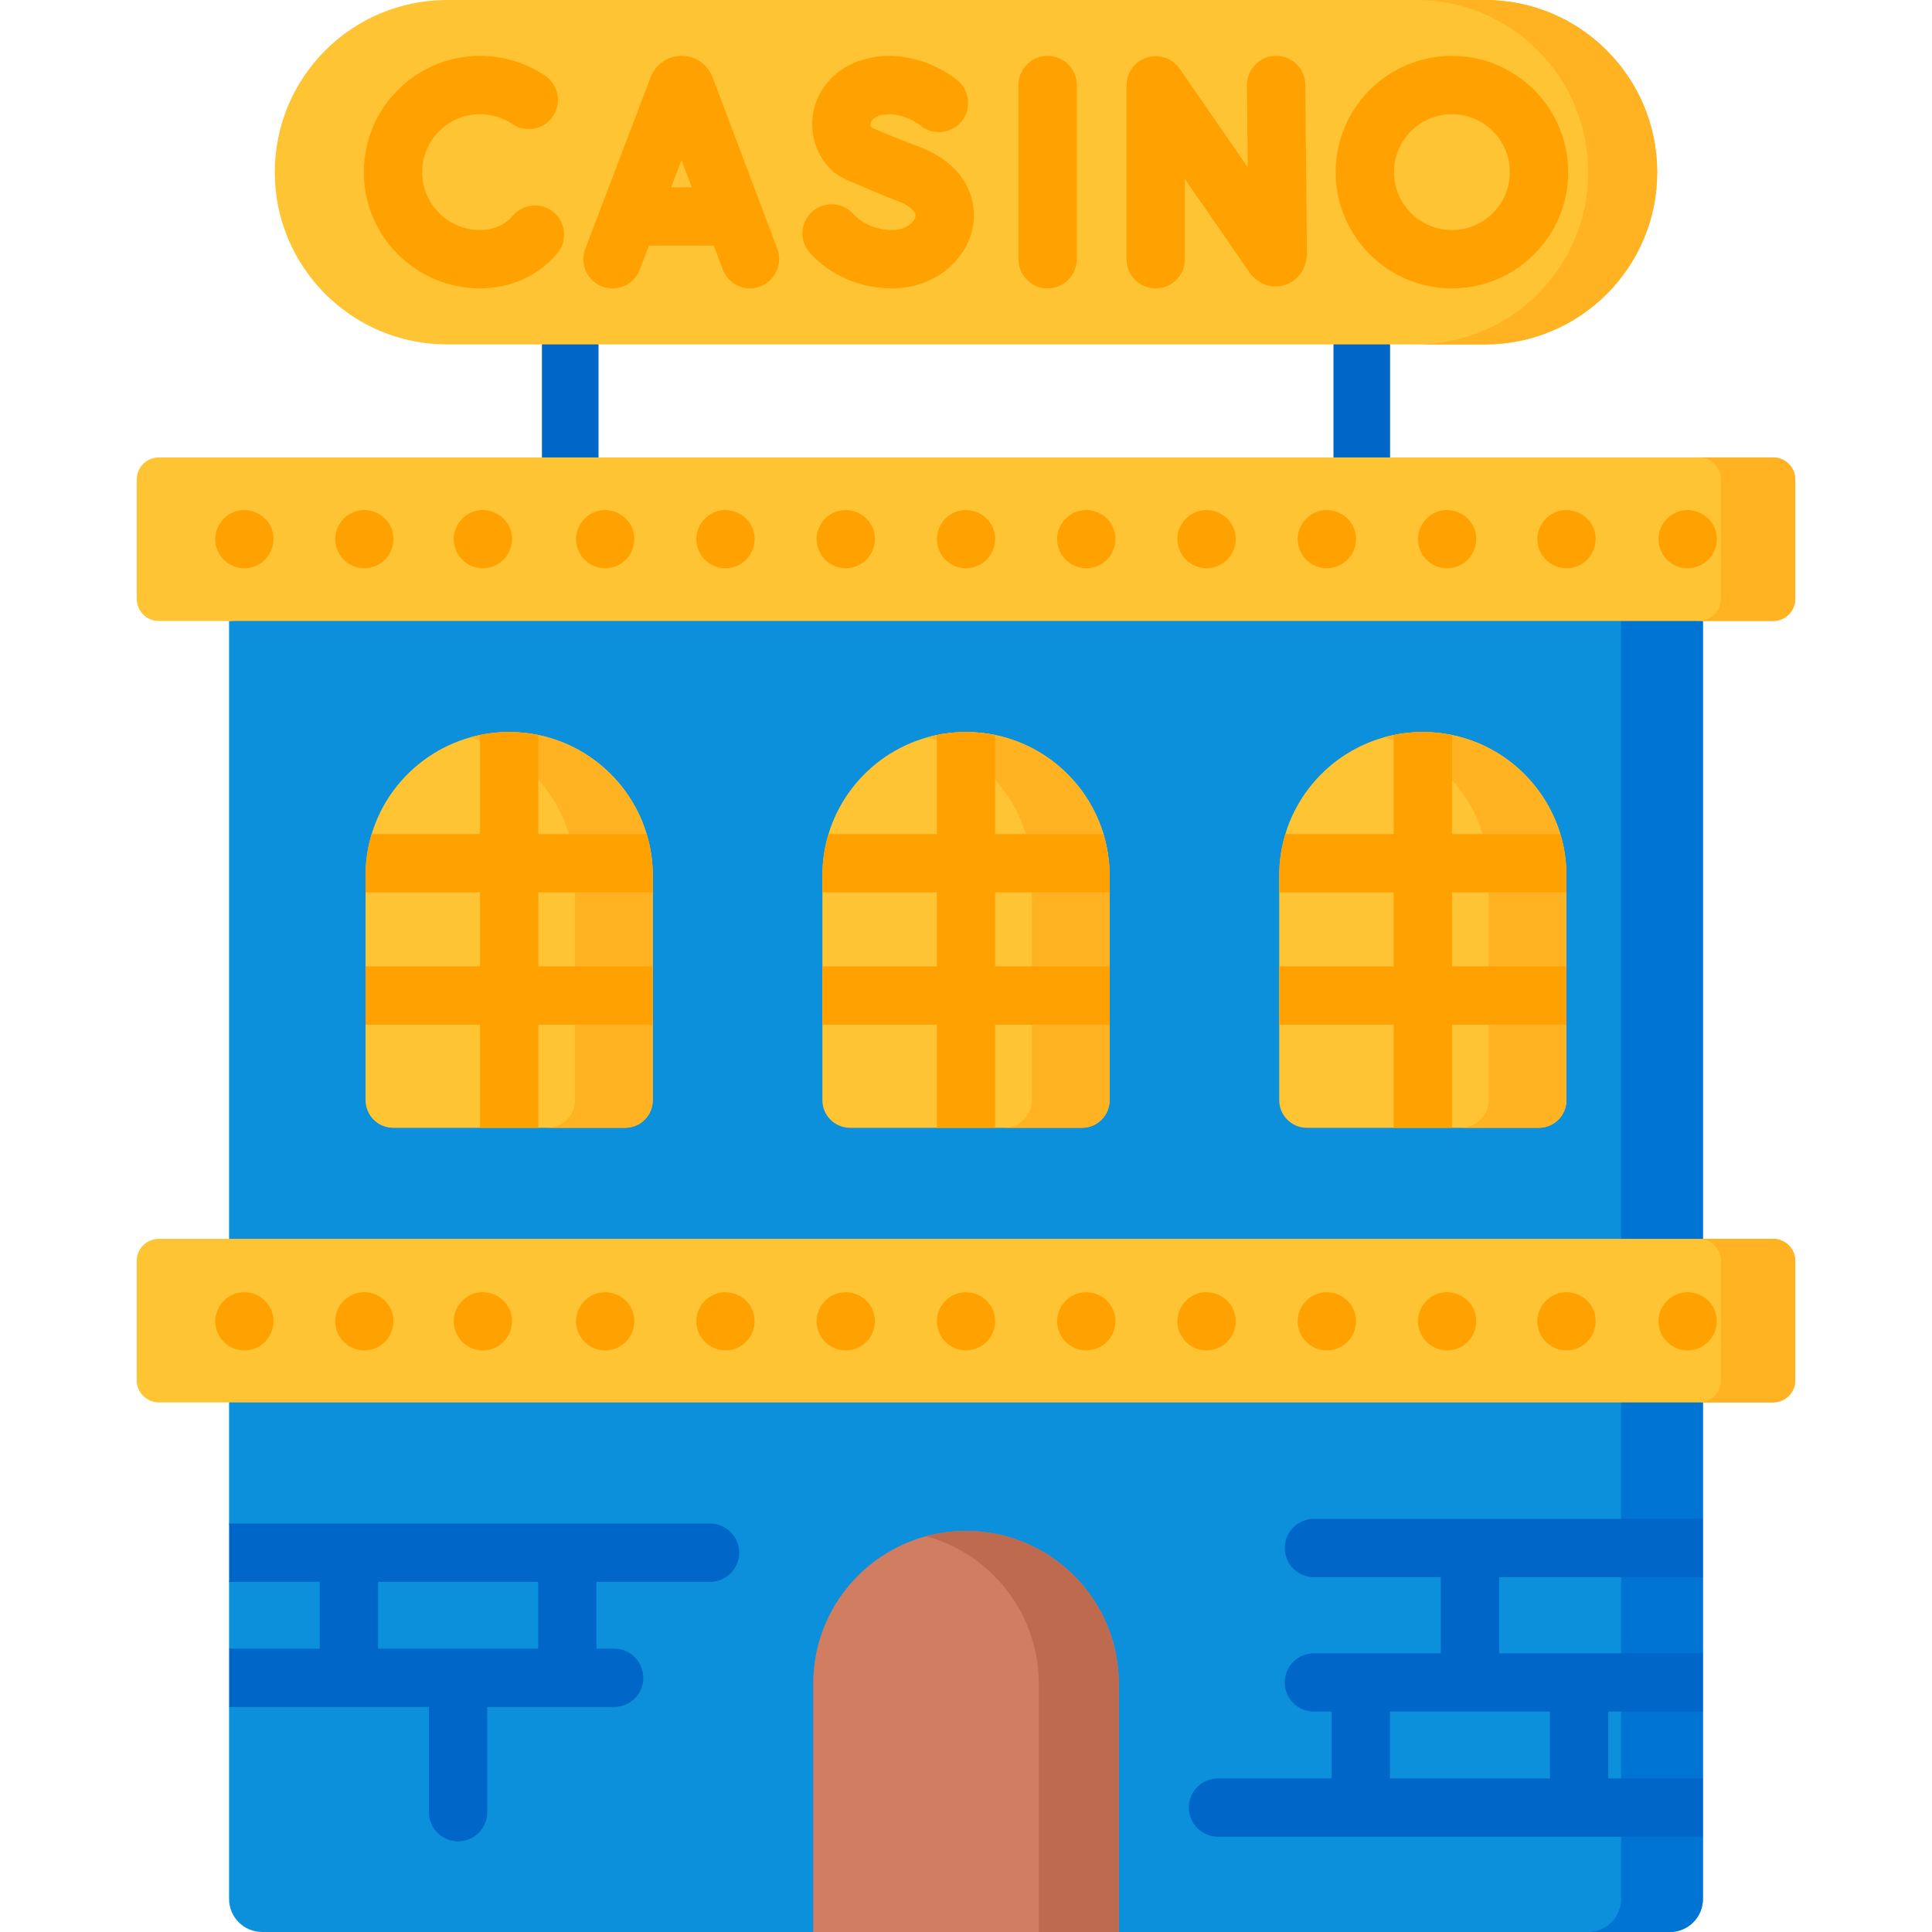 <svg id="Capa_1" enable-background="new 0 0 512 512" height="512" viewBox="0 0 512 512" width="512" xmlns="http://www.w3.org/2000/svg"><g><g><g><path d="m151.116 140.351c-4.142 0-7.5-3.357-7.5-7.5v-48.117c0-4.143 3.358-7.5 7.5-7.5s7.5 3.357 7.5 7.5v48.116c0 4.143-3.358 7.501-7.5 7.501z" fill="#0067c9"/></g><g><path d="m360.884 140.351c-4.142 0-7.5-3.357-7.5-7.5v-48.117c0-4.143 3.358-7.5 7.5-7.5s7.5 3.357 7.5 7.5v48.116c0 4.143-3.358 7.501-7.5 7.501z" fill="#0067c9"/></g></g><g><g><path d="m442.526 511.998h-146.031l-40.495-7.251-40.495 7.251h-146.031c-4.843 0-8.768-3.926-8.768-8.768v-50.868l2.718-6.496-2.718-8.958v-17.7l1.826-6.756-1.826-8.698v-239.19l198.578-14.71 192.01 14.71v237.953l-4.052 8.447 4.052 7.008v20.163l-2.489 7.945 2.489 7.509v17.711l-3.085 9.004 3.085 6.451v16.477c0 4.84-3.926 8.766-8.768 8.766z" fill="#0c90db"/><path d="m451.29 164.562v338.666c0 4.844-3.918 8.772-8.762 8.772h-21.673c4.844 0 8.762-3.928 8.762-8.772v-338.666z" fill="#0074d2"/><path d="m393.542 91.27h-275.084c-25.203 0-45.634-20.431-45.634-45.634 0-25.203 20.431-45.634 45.634-45.634h275.084c25.203 0 45.634 20.431 45.634 45.634 0 25.203-20.431 45.634-45.634 45.634z" fill="#ffc433"/><path d="m439.172 45.636c0 12.605-5.106 24.005-13.364 32.272-8.258 8.257-19.657 13.364-32.263 13.364h-18.269c12.605 0 24.005-5.106 32.263-13.364 8.257-8.267 13.364-19.666 13.364-32.272.001-25.202-20.424-45.636-45.626-45.636h18.269c25.202 0 45.626 20.434 45.626 45.636z" fill="#ffb322"/><path d="m469.917 164.563h-427.834c-3.231 0-5.85-2.619-5.85-5.85v-31.641c0-3.231 2.619-5.85 5.85-5.85h427.833c3.231 0 5.85 2.619 5.85 5.85v31.641c.001 3.231-2.618 5.85-5.849 5.85z" fill="#ffc433"/><path d="m475.765 127.071v31.643c0 3.229-2.619 5.848-5.848 5.848h-19.69c3.229 0 5.848-2.619 5.848-5.848v-31.643c0-3.229-2.619-5.848-5.848-5.848h19.69c3.229 0 5.848 2.619 5.848 5.848z" fill="#ffb322"/><path d="m469.917 371.651h-427.834c-3.231 0-5.85-2.619-5.85-5.85v-31.641c0-3.231 2.619-5.85 5.85-5.85h427.833c3.231 0 5.85 2.619 5.85 5.85v31.641c.001 3.231-2.618 5.85-5.849 5.85z" fill="#ffc433"/><path d="m475.765 334.156v31.642c0 3.229-2.619 5.848-5.848 5.848h-19.69c3.229 0 5.848-2.619 5.848-5.848v-31.642c0-3.229-2.619-5.848-5.848-5.848h19.69c3.229 0 5.848 2.619 5.848 5.848z" fill="#ffb322"/><g fill="#ffc433"><path d="m165.661 298.879h-61.454c-4.048 0-7.33-3.282-7.33-7.33v-59.498c0-17.42 11.704-32.106 27.677-36.624 3.3-.933 6.782-1.433 10.38-1.433 21.018 0 38.057 17.039 38.057 38.057v59.498c0 4.048-3.282 7.33-7.33 7.33z"/><path d="m286.727 298.879h-61.454c-4.048 0-7.33-3.282-7.33-7.33v-59.498c0-17.436 11.725-32.133 27.721-36.637 3.287-.925 6.753-1.42 10.336-1.42 21.018 0 38.057 17.039 38.057 38.057v59.498c0 4.048-3.282 7.33-7.33 7.33z"/><path d="m407.793 298.879h-61.454c-4.048 0-7.33-3.282-7.33-7.33v-59.498c0-17.427 11.713-32.117 27.695-36.63 3.294-.93 6.77-1.428 10.362-1.428 21.018 0 38.057 17.039 38.057 38.057v59.498c0 4.049-3.281 7.331-7.33 7.331z"/></g><path d="m161.842 205.134c-6.884-6.884-16.395-11.14-26.907-11.14-3.525 0-6.939.482-10.175 1.375-.047.013-.097.027-.144.04 6.369 1.783 12.07 5.181 16.615 9.725 6.894 6.894 11.15 16.406 11.15 26.917v59.502c0 4.039-3.287 7.327-7.327 7.327h20.61c4.04 0 7.327-3.287 7.327-7.327v-59.502c.001-10.511-4.255-20.023-11.149-26.917z" fill="#ffb322"/><path d="m294.057 232.051v59.502c0 4.04-3.277 7.327-7.327 7.327h-20.61c4.05 0 7.327-3.287 7.327-7.327v-59.502c0-10.511-4.256-20.023-11.14-26.917-4.555-4.545-10.243-7.946-16.612-9.729 3.277-.917 6.729-1.411 10.305-1.411 10.511 0 20.023 4.256 26.917 11.14 6.884 6.894 11.14 16.406 11.14 26.917z" fill="#ffb322"/><path d="m415.121 232.051v59.502c0 4.04-3.277 7.327-7.327 7.327h-20.61c4.05 0 7.327-3.287 7.327-7.327v-59.502c0-10.511-4.256-20.023-11.14-26.917-4.555-4.545-10.253-7.943-16.621-9.726 3.277-.917 6.739-1.414 10.314-1.414 10.511 0 20.023 4.256 26.917 11.14 6.885 6.894 11.14 16.406 11.14 26.917z" fill="#ffb322"/><path d="m296.495 511.998h-80.99v-65.79c0-22.365 18.13-40.495 40.495-40.495 22.365 0 40.495 18.13 40.495 40.495z" fill="#d07d62"/><path d="m296.499 446.212v65.788h-21.208v-65.788c0-11.191-4.534-21.311-11.861-28.638-4.926-4.926-11.109-8.584-18.034-10.46 3.38-.917 6.935-1.402 10.604-1.402 11.181 0 21.311 4.534 28.638 11.861 7.327 7.328 11.861 17.448 11.861 28.639z" fill="#be6a4f"/></g><g><g fill="#ffa101"><path d="m142.659 236.486v19.606h30.332v15.454h-30.332v27.334h-15.454v-27.334h-30.332v-15.454h30.332v-19.606h-30.332v-4.441c0-3.833.567-7.531 1.618-11.014h28.714v-26.252c2.493-.515 5.079-.783 7.727-.783s5.234.268 7.727.783v26.252h28.714c1.051 3.482 1.618 7.181 1.618 11.014v4.441z"/><path d="m263.727 236.486v19.606h30.332v15.454h-30.332v27.334h-15.454v-27.334h-30.332v-15.454h30.332v-19.606h-30.332v-4.441c0-3.833.567-7.531 1.618-11.014h28.714v-26.252c2.493-.515 5.079-.783 7.727-.783s5.234.268 7.727.783v26.252h28.714c1.051 3.482 1.618 7.181 1.618 11.014v4.441z"/><path d="m384.796 236.486v19.606h30.332v15.454h-30.332v27.334h-15.454v-27.334h-30.332v-15.454h30.332v-19.606h-30.332v-4.441c0-3.833.567-7.531 1.618-11.014h28.714v-26.252c2.493-.515 5.079-.783 7.727-.783s5.234.268 7.727.783v26.252h28.714c1.051 3.482 1.618 7.181 1.618 11.014v4.441z"/></g><g fill="#0067c9"><path d="m188.166 403.753h-127.456v15.454h24.026v17.7h-24.026v15.454h52.957v27.89c0 4.266 3.462 7.727 7.727 7.727 4.276 0 7.727-3.462 7.727-7.727v-27.89h33.639c4.265 0 7.727-3.462 7.727-7.727s-3.462-7.727-7.727-7.727h-4.698v-17.7h30.105c4.265 0 7.727-3.462 7.727-7.727-.001-4.276-3.462-7.727-7.728-7.727zm-45.559 33.154h-42.417v-17.7h42.417z"/><path d="m451.29 417.971v-15.454h-103.09c-4.276 0-7.727 3.462-7.727 7.727 0 4.276 3.451 7.727 7.727 7.727h33.628v20.163h-33.628c-4.276 0-7.727 3.462-7.727 7.727s3.451 7.727 7.727 7.727h4.698v17.711h-30.105c-4.276 0-7.727 3.452-7.727 7.727 0 4.265 3.451 7.727 7.727 7.727h128.497v-15.454h-25.077v-17.711h25.077v-15.454h-54.007v-20.163zm-40.531 35.617v17.711h-42.406v-17.711z"/></g><g fill="#ffa101"><path d="m188.748 20.24c-1.359-3.302-4.543-5.435-8.124-5.435-3.575.004-6.758 2.144-8.111 5.454-.024.057-.046.116-.068.173l-17.335 45.513c-1.519 3.988.482 8.452 4.471 9.972 3.992 1.521 8.453-.482 9.972-4.472l2.421-6.357h17.182l2.391 6.336c1.168 3.094 4.108 5.001 7.234 5.001 5.311-.009 9.103-5.489 7.227-10.459-.008-.021-17.177-45.514-17.177-45.514-.026-.071-.054-.142-.083-.212zm-10.886 29.392 2.744-7.204 2.718 7.204z"/><path d="m330.462 22.608.21 21.744-18.041-26.124c-1.922-2.783-5.43-3.993-8.659-2.987s-5.428 3.996-5.428 7.378v46.077c0 4.268 3.46 7.728 7.728 7.728s7.728-3.459 7.728-7.728v-21.286l17.071 24.719c2.16 3.119 5.936 4.489 9.399 3.407 3.571-1.116 5.878-4.411 5.878-8.471l-.431-44.607c-.041-4.267-3.56-7.696-7.802-7.653-4.268.042-7.695 3.535-7.653 7.803z"/><path d="m269.899 22.533v46.162c0 4.268 3.46 7.728 7.728 7.728s7.728-3.459 7.728-7.728v-46.162c0-4.268-3.46-7.728-7.728-7.728s-7.728 3.46-7.728 7.728z"/><path d="m127.225 30.261c3.078 0 6.045.905 8.58 2.617 3.537 2.389 8.341 1.459 10.73-2.078s1.459-8.341-2.078-10.73c-5.1-3.444-11.058-5.266-17.231-5.266-16.988 0-30.809 13.821-30.809 30.809s13.821 30.809 30.809 30.809c7.879 0 15.391-3.227 20.463-9.279 2.743-3.27 2.314-8.145-.956-10.887-3.272-2.743-8.145-2.315-10.888.958-2.155 2.568-5.308 3.751-8.619 3.751-8.466 0-15.353-6.888-15.353-15.353s6.886-15.351 15.352-15.351z"/><path d="m236.469 60.968c-4.045 0-7.918-1.609-10.36-4.304-2.866-3.163-7.753-3.403-10.916-.537s-3.403 7.753-.537 10.916c5.403 5.962 13.353 9.381 21.813 9.381 5.114 0 10.066-1.631 13.945-4.592 3.96-3.025 6.591-7.209 7.407-11.782 1.288-7.217-1.889-16.607-14.669-21.32-5.32-1.963-10.296-4.092-12.171-4.908-.178-.2-.345-.53-.269-1.061.135-.937.973-1.703 2.299-2.102 5.441-1.641 10.679 2.404 10.904 2.582 3.267 2.697 8.103 2.261 10.834-.988 2.746-3.267 2.324-8.141-.943-10.889-4.265-3.585-14.385-8.779-25.253-5.505-7.11 2.142-12.145 7.776-13.14 14.705-.763 5.314 1.047 10.753 4.931 14.476 2.267 2.173 5.207 3.081 8.015 4.297 3.127 1.354 6.24 2.712 9.444 3.894 2.585.953 5.072 2.591 4.802 4.102-.271 1.524-2.555 3.635-6.136 3.635z"/><path d="m415.584 45.614c0-16.988-13.821-30.809-30.809-30.809s-30.81 13.821-30.81 30.809 13.821 30.809 30.81 30.809 30.809-13.82 30.809-30.809zm-46.163 0c0-8.465 6.888-15.353 15.354-15.353s15.353 6.888 15.353 15.353-6.887 15.353-15.353 15.353-15.354-6.887-15.354-15.353z"/><path d="m61.817 135.75c-3.364 1.404-5.368 5.048-4.629 8.639.464 2.253 1.88 4.17 3.883 5.263 2.15 1.174 4.724 1.253 6.971.201 3.212-1.504 4.956-5.013 4.303-8.483-.887-4.712-6.107-7.465-10.528-5.62z"/><path d="m93.607 135.75c-3.364 1.404-5.368 5.048-4.629 8.639.464 2.253 1.88 4.17 3.883 5.263 2.15 1.174 4.724 1.253 6.971.201 3.212-1.504 4.956-5.013 4.303-8.483-.886-4.712-6.107-7.465-10.528-5.62z"/><path d="m125.025 135.75c-3.364 1.404-5.368 5.048-4.629 8.639.464 2.253 1.88 4.17 3.883 5.263 2.15 1.174 4.724 1.253 6.971.201 3.212-1.504 4.956-5.013 4.303-8.483-.887-4.712-6.107-7.465-10.528-5.62z"/><path d="m157.438 135.75c-3.364 1.404-5.368 5.048-4.629 8.639.464 2.253 1.88 4.17 3.883 5.263 2.15 1.174 4.724 1.253 6.971.201 3.212-1.504 4.956-5.013 4.303-8.483-.887-4.712-6.107-7.465-10.528-5.62z"/><path d="m189.312 135.75c-3.364 1.404-5.368 5.048-4.629 8.639.464 2.253 1.88 4.17 3.883 5.263 2.15 1.174 4.724 1.253 6.971.201 3.212-1.504 4.956-5.013 4.303-8.483-.887-4.712-6.107-7.465-10.528-5.62z"/><path d="m221.185 135.75c-3.364 1.404-5.368 5.048-4.629 8.639.464 2.253 1.88 4.17 3.883 5.263 2.15 1.174 4.724 1.253 6.971.201 3.212-1.504 4.956-5.013 4.303-8.483-.886-4.712-6.107-7.465-10.528-5.62z"/><path d="m253.059 135.75c-3.364 1.404-5.368 5.048-4.629 8.639.464 2.253 1.88 4.17 3.883 5.263 2.15 1.174 4.724 1.253 6.971.201 3.212-1.504 4.956-5.013 4.303-8.483-.887-4.712-6.107-7.465-10.528-5.62z"/><path d="m284.933 135.75c-3.364 1.404-5.368 5.048-4.629 8.639.464 2.253 1.88 4.17 3.883 5.263 2.15 1.174 4.724 1.253 6.971.201 3.212-1.504 4.956-5.013 4.303-8.483-.887-4.712-6.108-7.465-10.528-5.62z"/><path d="m316.806 135.75c-3.364 1.404-5.368 5.048-4.629 8.639.464 2.253 1.88 4.17 3.883 5.263 2.15 1.174 4.724 1.253 6.971.201 3.212-1.504 4.956-5.013 4.303-8.483-.887-4.712-6.107-7.465-10.528-5.62z"/><path d="m348.68 135.75c-3.364 1.404-5.368 5.048-4.629 8.639.464 2.253 1.88 4.17 3.883 5.263 2.15 1.174 4.724 1.253 6.971.201 3.212-1.504 4.956-5.013 4.303-8.483-.887-4.712-6.107-7.465-10.528-5.62z"/><path d="m380.553 135.75c-3.364 1.404-5.368 5.048-4.629 8.639.464 2.253 1.88 4.17 3.883 5.263 2.15 1.174 4.724 1.253 6.971.201 3.212-1.504 4.956-5.013 4.303-8.483-.886-4.712-6.107-7.465-10.528-5.62z"/><path d="m412.197 135.75c-3.364 1.404-5.368 5.048-4.629 8.639.464 2.253 1.88 4.17 3.883 5.263 2.15 1.174 4.724 1.253 6.971.201 3.212-1.504 4.956-5.013 4.303-8.483-.887-4.712-6.107-7.465-10.528-5.62z"/><path d="m444.301 135.75c-3.364 1.404-5.368 5.048-4.629 8.639.464 2.253 1.88 4.17 3.883 5.263 2.15 1.174 4.724 1.253 6.971.201 3.212-1.504 4.956-5.013 4.303-8.483-.887-4.712-6.107-7.465-10.528-5.62z"/><path d="m61.071 356.932c2.15 1.174 4.724 1.253 6.971.201 3.212-1.504 4.956-5.013 4.303-8.483-.887-4.712-6.107-7.466-10.528-5.621-3.364 1.404-5.368 5.048-4.629 8.639.464 2.254 1.881 4.171 3.883 5.264z"/><path d="m92.861 356.932c2.15 1.174 4.724 1.253 6.971.201 3.212-1.504 4.956-5.013 4.303-8.483-.887-4.712-6.107-7.466-10.528-5.621-3.364 1.404-5.368 5.048-4.629 8.639.464 2.254 1.881 4.171 3.883 5.264z"/><path d="m124.279 356.932c2.15 1.174 4.724 1.253 6.971.201 3.212-1.504 4.956-5.013 4.303-8.483-.887-4.712-6.107-7.466-10.528-5.621-3.364 1.404-5.368 5.048-4.629 8.639.464 2.254 1.88 4.171 3.883 5.264z"/><path d="m156.692 356.932c2.15 1.174 4.724 1.253 6.971.201 3.212-1.504 4.956-5.013 4.303-8.483-.887-4.712-6.107-7.466-10.528-5.621-3.364 1.404-5.368 5.048-4.629 8.639.464 2.254 1.881 4.171 3.883 5.264z"/><path d="m188.566 356.932c2.15 1.174 4.724 1.253 6.971.201 3.212-1.504 4.956-5.013 4.303-8.483-.887-4.712-6.107-7.466-10.528-5.621-3.364 1.404-5.368 5.048-4.629 8.639.464 2.254 1.88 4.171 3.883 5.264z"/><path d="m220.439 356.932c2.15 1.174 4.724 1.253 6.971.201 3.212-1.504 4.956-5.013 4.303-8.483-.887-4.712-6.107-7.466-10.528-5.621-3.364 1.404-5.368 5.048-4.629 8.639.465 2.254 1.881 4.171 3.883 5.264z"/><path d="m252.313 356.932c2.15 1.174 4.724 1.253 6.971.201 3.212-1.504 4.956-5.013 4.303-8.483-.887-4.712-6.107-7.466-10.528-5.621-3.364 1.404-5.368 5.048-4.629 8.639.464 2.254 1.88 4.171 3.883 5.264z"/><path d="m284.187 356.932c2.15 1.174 4.724 1.253 6.971.201 3.212-1.504 4.956-5.013 4.303-8.483-.887-4.712-6.107-7.466-10.528-5.621-3.364 1.404-5.368 5.048-4.629 8.639.464 2.254 1.88 4.171 3.883 5.264z"/><path d="m316.06 356.932c2.15 1.174 4.724 1.253 6.971.201 3.212-1.504 4.956-5.013 4.303-8.483-.887-4.712-6.107-7.466-10.528-5.621-3.364 1.404-5.368 5.048-4.629 8.639.464 2.254 1.881 4.171 3.883 5.264z"/><path d="m347.934 356.932c2.15 1.174 4.724 1.253 6.971.201 3.212-1.504 4.956-5.013 4.303-8.483-.887-4.712-6.107-7.466-10.528-5.621-3.364 1.404-5.368 5.048-4.629 8.639.464 2.254 1.88 4.171 3.883 5.264z"/><path d="m379.807 356.932c2.15 1.174 4.724 1.253 6.971.201 3.212-1.504 4.956-5.013 4.303-8.483-.887-4.712-6.107-7.466-10.528-5.621-3.364 1.404-5.368 5.048-4.629 8.639.465 2.254 1.881 4.171 3.883 5.264z"/><path d="m411.451 356.932c2.15 1.174 4.724 1.253 6.971.201 3.212-1.504 4.956-5.013 4.303-8.483-.887-4.712-6.107-7.466-10.528-5.621-3.364 1.404-5.368 5.048-4.629 8.639.464 2.254 1.88 4.171 3.883 5.264z"/><path d="m443.555 356.932c2.15 1.174 4.724 1.253 6.971.201 3.212-1.504 4.956-5.013 4.303-8.483-.887-4.712-6.107-7.466-10.528-5.621-3.364 1.404-5.368 5.048-4.629 8.639.464 2.254 1.88 4.171 3.883 5.264z"/></g></g></g></g></svg>